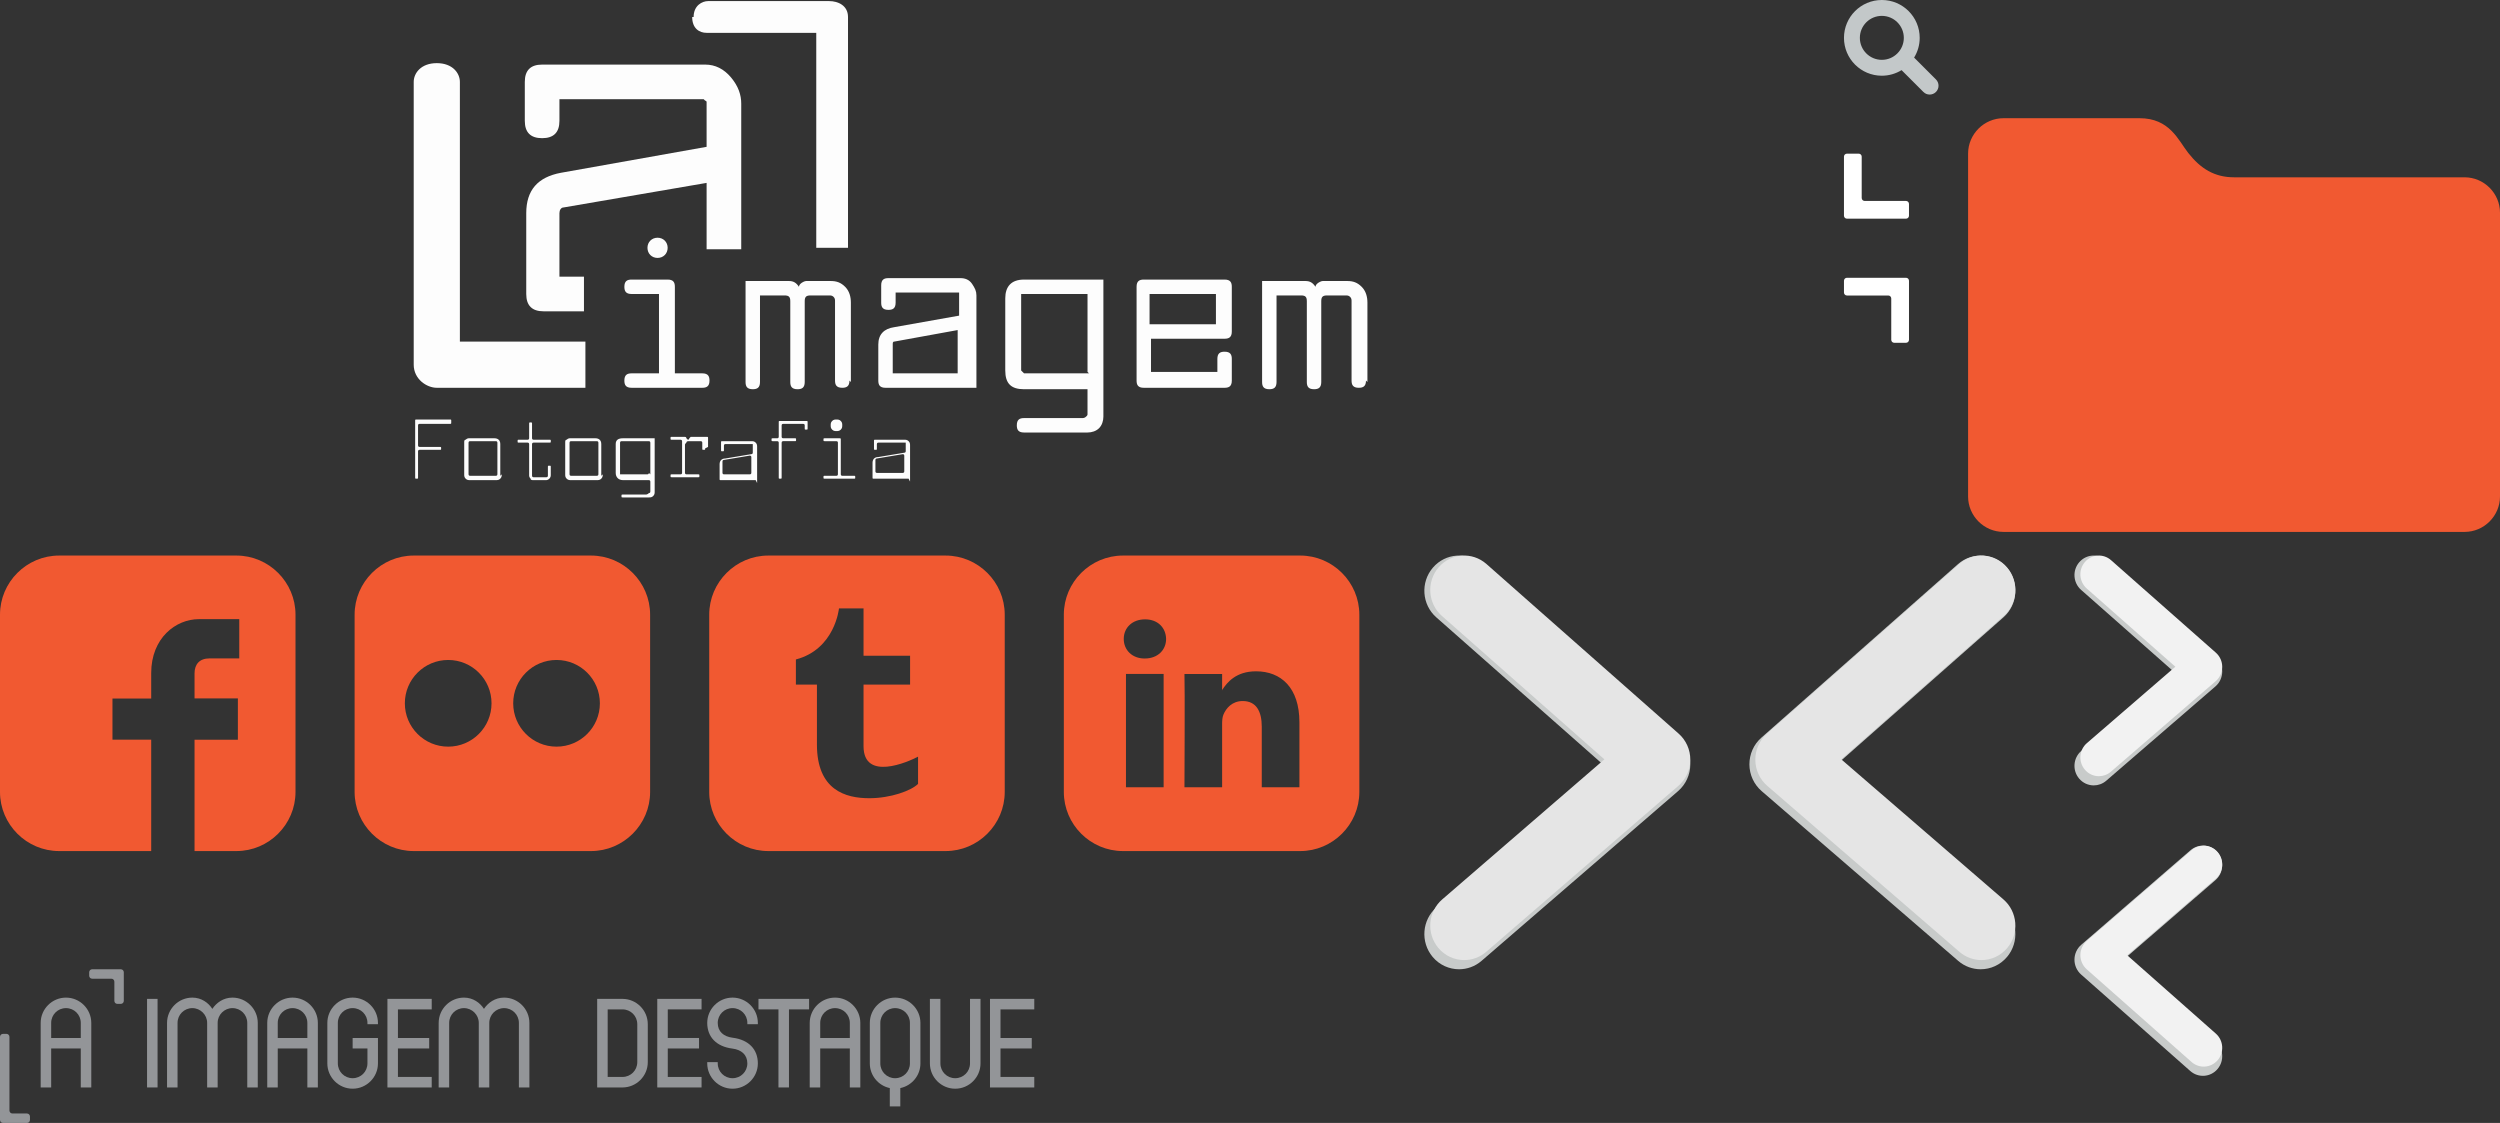 <?xml version="1.0" encoding="utf-8"?>
<!-- Generator: Adobe Illustrator 16.0.0, SVG Export Plug-In . SVG Version: 6.00 Build 0)  -->
<!DOCTYPE svg PUBLIC "-//W3C//DTD SVG 1.1//EN" "http://www.w3.org/Graphics/SVG/1.1/DTD/svg11.dtd">
<svg version="1.1" xmlns="http://www.w3.org/2000/svg" xmlns:xlink="http://www.w3.org/1999/xlink" x="0px" y="0px" width="423px"
	 height="190px" viewBox="0 0 423 190" enable-background="new 0 0 423 190" xml:space="preserve">
<rect x="0" y="0" width="423" height="190" fill="#333333" stroke="none"/>
<g id="BG" display="none">
	<rect display="inline" fill="#737576" width="423" height="190"/>
</g>
<g id="Imagens">
	<g>
		<g>
			<path fill="#C8CBCA" d="M372.737,143.079c0.922,0,1.839,0.396,2.484,1.167c1.167,1.394,1.001,3.486-0.37,4.671l-15.592,13.491
				l15.618,13.806c1.359,1.201,1.503,3.295,0.321,4.677c-1.181,1.382-3.241,1.527-4.6,0.326l-18.478-16.334
				c-0.716-0.634-1.125-1.554-1.121-2.52c0.005-0.966,0.424-1.881,1.147-2.506l18.479-15.988
				C371.239,143.338,371.989,143.079,372.737,143.079z"/>
		</g>
		<g>
			<path fill="#F2F2F2" d="M372.868,143.079c0.886,0,1.766,0.38,2.386,1.12c1.12,1.338,0.961,3.347-0.355,4.486l-14.968,12.95
				l14.993,13.254c1.305,1.153,1.443,3.164,0.309,4.49c-1.135,1.327-3.112,1.467-4.417,0.313l-17.739-15.681
				c-0.687-0.609-1.08-1.492-1.076-2.419c0.005-0.927,0.407-1.806,1.102-2.407l17.739-15.348
				C371.429,143.328,372.15,143.079,372.868,143.079z"/>
		</g>
	</g>
	<g>
		<g>
			<path fill="#C8CBCA" d="M354.263,132.889c-0.923,0-1.839-0.396-2.485-1.166c-1.167-1.392-1.001-3.48,0.37-4.665l15.591-13.467
				l-15.618-13.784c-1.358-1.2-1.503-3.29-0.32-4.669c1.182-1.379,3.24-1.525,4.6-0.326l18.478,16.308
				c0.716,0.633,1.126,1.552,1.121,2.516c-0.006,0.964-0.424,1.878-1.147,2.503L356.374,132.1
				C355.761,132.629,355.01,132.889,354.263,132.889z"/>
		</g>
		<g>
			<path fill="#F2F2F2" d="M355.132,131.333c-0.886,0-1.766-0.38-2.386-1.119c-1.12-1.336-0.961-3.341,0.355-4.478l14.968-12.929
				l-14.993-13.233c-1.304-1.152-1.443-3.158-0.308-4.482c1.135-1.324,3.111-1.464,4.417-0.313l17.739,15.656
				c0.688,0.608,1.081,1.489,1.076,2.415c-0.006,0.926-0.407,1.803-1.102,2.403l-17.739,15.323
				C356.57,131.083,355.85,131.333,355.132,131.333z"/>
		</g>
	</g>
	<g>
		<g>
			<path fill="#C8CBCA" d="M335.127,164c1.662,0,3.312-0.713,4.474-2.097c2.101-2.506,1.803-6.266-0.666-8.397l-28.064-24.241
				l28.111-24.812c2.447-2.159,2.705-5.922,0.579-8.404c-2.129-2.483-5.835-2.746-8.281-0.587l-33.261,29.355
				c-1.29,1.139-2.027,2.792-2.019,4.528c0.009,1.735,0.764,3.38,2.065,4.505l33.261,28.729
				C332.431,163.533,333.783,164,335.127,164z"/>
		</g>
		<g>
			<path fill="#E5E5E5" d="M335.258,162.444c1.625,0,3.238-0.697,4.374-2.051c2.054-2.449,1.763-6.126-0.651-8.211l-27.441-23.702
				l27.487-24.26c2.392-2.111,2.646-5.79,0.565-8.218c-2.081-2.428-5.705-2.685-8.096-0.573l-32.522,28.702
				c-1.262,1.113-1.981,2.73-1.974,4.428c0.009,1.697,0.747,3.305,2.02,4.405l32.521,28.09
				C332.621,161.987,333.944,162.444,335.258,162.444z"/>
		</g>
	</g>
	<g>
		<g>
			<path fill="#C8CBCA" d="M246.874,164c-1.662,0-3.312-0.712-4.473-2.096c-2.101-2.506-1.803-6.267,0.666-8.398l28.065-24.24
				l-28.112-24.812c-2.447-2.159-2.705-5.922-0.578-8.404c2.127-2.483,5.833-2.746,8.28-0.587l33.261,29.355
				c1.29,1.139,2.027,2.792,2.018,4.528c-0.009,1.735-0.764,3.38-2.065,4.505l-33.26,28.729
				C249.569,163.534,248.217,164,246.874,164z"/>
		</g>
		<g>
			<path fill="#E5E5E5" d="M247.743,162.444c-1.625,0-3.239-0.696-4.374-2.05c-2.054-2.45-1.763-6.127,0.651-8.211l27.441-23.702
				l-27.487-24.261c-2.392-2.111-2.645-5.79-0.565-8.218c2.081-2.428,5.705-2.685,8.097-0.573l32.522,28.703
				c1.261,1.113,1.982,2.729,1.973,4.427c-0.009,1.697-0.747,3.306-2.02,4.405l-32.521,28.09
				C250.379,161.988,249.057,162.444,247.743,162.444z"/>
		</g>
	</g>
	<path fill="#F15931" d="M100,94H70c-5.5,0-10,4.5-10,10v30c0,5.5,4.5,10,10,10h30c5.5,0,10-4.5,10-10v-30C110,98.5,105.5,94,100,94
		z M75.833,126.333c-4.05,0-7.333-3.283-7.333-7.333s3.283-7.333,7.333-7.333c4.051,0,7.334,3.283,7.334,7.333
		S79.884,126.333,75.833,126.333z M94.167,126.333c-4.051,0-7.334-3.283-7.334-7.333s3.283-7.333,7.334-7.333
		c4.05,0,7.333,3.283,7.333,7.333S98.217,126.333,94.167,126.333z"/>
	<path fill="#F15931" d="M40,94H10c-5.5,0-10,4.5-10,10v30c0,5.5,4.5,10,10,10h15.583v-18.853H19.03v-6.95h6.553
		c0-0.505,0-1.695,0-4.31c0-5.951,4.174-9.128,8.07-9.128c2.576,0,6.831,0,6.831,0v6.642c0,0-2.688,0-5.035,0
		c-1.691,0-2.533,0.996-2.533,2.533c0,0.888,0,4.233,0,4.233h7.333v7h-7.333V144H40c5.5,0,10-4.5,10-10v-30C50,98.5,45.5,94,40,94z"
		/>
	<g>
		<path fill="#F15931" d="M206.784,116.816v-0.062c-0.013,0.02-0.03,0.042-0.042,0.062H206.784z"/>
		<path fill="#F15931" d="M220,94h-30c-5.5,0-10,4.5-10,10v30c0,5.5,4.5,10,10,10h30c5.5,0,10-4.5,10-10v-30
			C230,98.5,225.5,94,220,94z M196.886,133.206h-6.372v-19.171h6.372V133.206z M193.7,111.419h-0.041
			c-2.139,0-3.521-1.473-3.521-3.313c0-1.88,1.425-3.312,3.605-3.312c2.179,0,3.521,1.432,3.562,3.312
			C197.305,109.946,195.922,111.419,193.7,111.419z M219.862,133.206h-6.372V122.95c0-2.577-0.922-4.335-3.228-4.335
			c-1.76,0-2.809,1.186-3.27,2.332c-0.167,0.408-0.209,0.981-0.209,1.554v10.706h-6.372c0,0,0.083-17.373,0-19.171h6.372v2.718
			c0.847-1.307,2.358-3.168,5.743-3.168c4.192,0,7.336,2.74,7.336,8.628V133.206z"/>
	</g>
	<path fill="#F15931" d="M160,94h-30c-5.5,0-10,4.5-10,10v30c0,5.5,4.5,10,10,10h30c5.5,0,10-4.5,10-10v-30
		C170,98.5,165.5,94,160,94z M155.335,132.635c-1.155,1.156-4.649,2.423-8.251,2.423c-4.055,0-8.859-1.389-8.859-9.082
		c0-3.406,0-10.138,0-10.138h-3.559c0,0,0-1.825,0-4.258c6.626-1.738,7.289-8.637,7.289-8.637h4.156v8.008h7.876v4.887h-7.876
		c0,0,0,3.479,0,10.413c0,5.986,7.53,2.677,9.225,1.773C155.335,130.014,155.335,130.688,155.335,132.635z"/>
	<path fill="#C3C8C9" d="M327.561,13.439l-3.694-3.694c0.596-0.973,0.946-2.114,0.946-3.339c0-3.538-2.868-6.406-6.406-6.406
		S312,2.868,312,6.406s2.868,6.406,6.406,6.406c1.225,0,2.366-0.35,3.339-0.946l3.694,3.694C325.732,15.854,326.116,16,326.5,16
		s0.768-0.146,1.061-0.439C328.146,14.975,328.146,14.025,327.561,13.439z M314.688,6.406c0-2.054,1.665-3.719,3.719-3.719
		s3.719,1.665,3.719,3.719s-1.665,3.719-3.719,3.719S314.688,8.46,314.688,6.406z"/>
	<g>
		<path fill="#FFFFFF" d="M315.5,34c-0.275,0-0.5-0.225-0.5-0.5v-7c0-0.275-0.225-0.5-0.5-0.5h-2c-0.275,0-0.5,0.225-0.5,0.5v6
			c0,0.275,0,0.725,0,1v3c0,0.275,0.225,0.5,0.5,0.5h3c0.275,0,0.725,0,1,0h6c0.275,0,0.5-0.225,0.5-0.5v-2
			c0-0.275-0.225-0.5-0.5-0.5H315.5z"/>
	</g>
	<g>
		<path fill="#FFFFFF" d="M319.5,50c0.275,0,0.5,0.225,0.5,0.5v7c0,0.275,0.225,0.5,0.5,0.5h2c0.275,0,0.5-0.225,0.5-0.5v-6
			c0-0.275,0-0.725,0-1v-3c0-0.275-0.225-0.5-0.5-0.5h-3c-0.275,0-0.725,0-1,0h-6c-0.275,0-0.5,0.225-0.5,0.5v2
			c0,0.275,0.225,0.5,0.5,0.5H319.5z"/>
	</g>
	<g>
		<g>
			<path fill="#939598" d="M6.882,173.078c0-2.355,1.927-4.282,4.282-4.282c2.354,0,4.281,1.927,4.281,4.282v10.918h-1.777v-6.594
				H8.659v6.594H6.882V173.078z M13.668,175.625v-2.547c0-1.392-1.113-2.505-2.504-2.505c-1.392,0-2.505,1.113-2.505,2.505v2.547
				H13.668z"/>
		</g>
		<g>
			<path fill="#939598" d="M24.882,169.01h1.777v14.986h-1.777V169.01z"/>
			<path fill="#939598" d="M28.264,173.078c0-2.355,1.927-4.282,4.282-4.282c1.541,0,2.719,0.878,3.382,1.905
				c0.685-1.027,1.862-1.905,3.404-1.905c2.355,0,4.282,1.927,4.282,4.282v10.918h-1.777v-10.918c0-1.392-1.113-2.505-2.505-2.505
				c-1.37,0-2.505,1.113-2.505,2.505v10.918H35.05v-10.918c0-1.392-1.156-2.505-2.504-2.505c-1.392,0-2.505,1.113-2.505,2.505
				v10.918h-1.777V173.078z"/>
			<path fill="#939598" d="M45.218,173.078c0-2.355,1.927-4.282,4.281-4.282c2.355,0,4.282,1.927,4.282,4.282v10.918h-1.777v-6.594
				h-5.009v6.594h-1.777V173.078z M52.004,175.625v-2.547c0-1.392-1.113-2.505-2.505-2.505c-1.391,0-2.504,1.113-2.504,2.505v2.547
				H52.004z"/>
			<path fill="#939598" d="M55.386,179.928v-6.851c0-2.355,1.927-4.282,4.281-4.282c2.355,0,4.282,1.927,4.282,4.282v0.214h-1.777
				v-0.214c0-1.392-1.113-2.505-2.505-2.505c-1.391,0-2.504,1.113-2.504,2.505v6.851c0,1.392,1.113,2.504,2.504,2.504
				c1.392,0,2.505-1.113,2.505-2.504v-2.526h-2.505v-1.777h4.282v4.303c0,2.355-1.927,4.281-4.282,4.281
				C57.312,184.209,55.386,182.283,55.386,179.928z"/>
			<path fill="#939598" d="M65.553,169.01h7.493v1.777H67.33v4.838h5.288v1.777H67.33v4.817h5.716v1.777h-7.493V169.01z"/>
			<path fill="#939598" d="M74.223,173.078c0-2.355,1.927-4.282,4.281-4.282c1.542,0,2.719,0.878,3.383,1.905
				c0.685-1.027,1.862-1.905,3.404-1.905c2.355,0,4.282,1.927,4.282,4.282v10.918h-1.777v-10.918c0-1.392-1.113-2.505-2.505-2.505
				c-1.37,0-2.505,1.113-2.505,2.505v10.918h-1.777v-10.918c0-1.392-1.156-2.505-2.505-2.505c-1.391,0-2.504,1.113-2.504,2.505
				v10.918h-1.777V173.078z"/>
		</g>
		<g>
			<path fill="#939598" d="M101.042,169.01h4.282c2.354,0,4.281,1.927,4.281,4.282v6.422c0,2.355-1.927,4.282-4.281,4.282h-4.282
				V169.01z M105.324,182.219c1.391,0,2.504-1.113,2.504-2.505v-6.422c0-1.392-1.113-2.505-2.504-2.505h-2.505v11.432H105.324z"/>
			<path fill="#939598" d="M111.21,169.01h7.493v1.777h-5.716v4.838h5.288v1.777h-5.288v4.817h5.716v1.777h-7.493V169.01z"/>
			<path fill="#939598" d="M121.441,179.714v0.214c0,1.392,1.113,2.504,2.505,2.504s2.505-1.113,2.505-2.504
				c0-1.456-1.006-2.312-2.505-2.505c-2.783-0.343-4.282-2.012-4.282-4.346c0-2.355,1.927-4.282,4.282-4.282
				s4.282,1.927,4.282,4.282v0.214h-1.777v-0.214c0-1.392-1.113-2.505-2.505-2.505s-2.505,1.113-2.505,2.505
				c0,1.477,1.006,2.312,2.505,2.504c2.783,0.343,4.282,2.013,4.282,4.346c0,2.355-1.927,4.281-4.282,4.281
				s-4.282-1.926-4.282-4.281v-0.214H121.441z"/>
			<path fill="#939598" d="M131.717,170.787h-3.383v-1.777h8.563v1.777h-3.404v13.209h-1.777V170.787z"/>
			<path fill="#939598" d="M137.004,173.078c0-2.355,1.927-4.282,4.282-4.282c2.354,0,4.281,1.927,4.281,4.282v10.918h-1.777v-6.594
				h-5.009v6.594h-1.777V173.078z M143.79,175.625v-2.547c0-1.392-1.113-2.505-2.504-2.505c-1.392,0-2.505,1.113-2.505,2.505v2.547
				H143.79z"/>
			<path fill="#939598" d="M150.554,184.103c-1.927-0.407-3.382-2.119-3.382-4.174v-6.851c0-2.355,1.927-4.282,4.281-4.282
				c2.355,0,4.282,1.927,4.282,4.282v6.851c0,2.055-1.456,3.768-3.404,4.174v3.104h-1.777V184.103z M153.958,173.078
				c0-1.392-1.113-2.505-2.505-2.505c-1.391,0-2.504,1.113-2.504,2.505v6.851c0,1.392,1.113,2.504,2.504,2.504
				c1.392,0,2.505-1.113,2.505-2.504V173.078z"/>
			<path fill="#939598" d="M157.339,179.928V169.01h1.777v10.918c0,1.392,1.113,2.504,2.504,2.504c1.392,0,2.505-1.113,2.505-2.504
				V169.01h1.777v10.918c0,2.355-1.927,4.281-4.282,4.281C159.266,184.209,157.339,182.283,157.339,179.928z"/>
			<path fill="#939598" d="M167.507,169.01H175v1.777h-5.716v4.838h5.288v1.777h-5.288v4.817H175v1.777h-7.493V169.01z"/>
		</g>
		<g>
			<path fill="#939598" d="M18.849,165.597c0.275,0,0.5,0.225,0.5,0.5v3.257c0,0.275,0.225,0.5,0.5,0.5h0.597
				c0.275,0,0.5-0.225,0.5-0.5v-2.725c0-0.275,0-0.725,0-1V164.5c0-0.275-0.225-0.5-0.5-0.5h-1.129c-0.275,0-0.725,0-1,0h-2.725
				c-0.275,0-0.5,0.225-0.5,0.5v0.597c0,0.275,0.225,0.5,0.5,0.5H18.849z"/>
		</g>
		<g>
			<path fill="#939598" d="M2.097,188.403c-0.275,0-0.5-0.225-0.5-0.5v-12.471c0-0.275-0.225-0.5-0.5-0.5H0.5
				c-0.275,0-0.5,0.225-0.5,0.5v11.939c0,0.275,0,0.725,0,1v1.129c0,0.275,0.225,0.5,0.5,0.5h1.129c0.275,0,0.725,0,1,0h1.939
				c0.275,0,0.5-0.225,0.5-0.5v-0.597c0-0.275-0.225-0.5-0.5-0.5H2.097z"/>
		</g>
	</g>
	<path fill="#F15931" d="M370.25,25.875C368.553,23.711,367.125,20,362,20h-23c-3.3,0-6,2.7-6,6v58c0,3.3,2.7,6,6,6h78
		c3.3,0,6-2.7,6-6V36c0-3.3-2.7-6-6-6h-39C374.7,30,372.338,28.536,370.25,25.875z"/>
	<g id="Camada_x0020_1">
		<path fill="#FDFDFD" d="M76.347,71.472c0,0.244,0,0.244-0.244,0.244h-5.126c0,0-0.244,0-0.244,0.244v3.418
			c0,0,0,0.244,0.244,0.244h3.418c0.244,0,0.244,0,0.244,0.244s0,0.244-0.244,0.244h-3.418c0,0-0.244,0-0.244,0.244v4.395
			c0,0.244,0,0.244-0.244,0.244s-0.244,0-0.244-0.244v-9.521c0-0.245,0-0.245,0.244-0.245h5.615c0.244,0,0.244,0,0.244,0.245V71.472
			z M84.892,80.261c0,0.244,0,0.488-0.244,0.732s-0.488,0.244-0.732,0.244h-4.395c-0.244,0-0.488,0-0.732-0.244
			s-0.244-0.488-0.244-0.732V74.89c0-0.244,0-0.488,0.244-0.488c0.244-0.244,0.488-0.244,0.488-0.244h4.395
			c0.488,0,0.977,0.244,0.977,0.977v5.371L84.892,80.261z M84.16,80.261V74.89c0,0,0-0.244-0.244-0.244h-4.395
			c0,0-0.244,0-0.244,0.244v5.371c0,0,0,0.244,0.244,0.244h4.395C83.916,80.505,84.16,80.505,84.16,80.261z M93.192,80.261
			c0,0.244,0,0.488-0.244,0.732s-0.488,0.244-0.488,0.244h-2.197c-0.244,0-0.488,0-0.488-0.244
			c-0.244-0.244-0.244-0.488-0.244-0.488v-5.371c0,0,0-0.244-0.244-0.244h-1.465c-0.244,0-0.244,0-0.244-0.244s0-0.244,0.244-0.244
			h1.465c0,0,0.244,0,0.244-0.244v-2.441c0-0.244,0-0.244,0.244-0.244s0.244,0,0.244,0.244v2.441c0,0,0,0.244,0.244,0.244h2.686
			c0.244,0,0.244,0,0.244,0.244s0,0.244-0.244,0.244h-2.686c0,0-0.244,0-0.244,0.244v5.371c0,0,0,0.244,0.244,0.244h2.197
			c0,0,0.244,0,0.244-0.244V79.04c0-0.244,0-0.244,0.244-0.244s0.244,0,0.244,0.244v1.465V80.261z M101.981,80.261
			c0,0.244,0,0.488-0.244,0.732s-0.488,0.244-0.732,0.244H96.61c-0.244,0-0.488,0-0.732-0.244s-0.244-0.488-0.244-0.732V74.89
			c0-0.244,0-0.488,0.244-0.488c0.244-0.244,0.488-0.244,0.488-0.244h4.394c0.488,0,0.977,0.244,0.977,0.977v5.371L101.981,80.261z
			 M101.249,80.261V74.89c0,0,0-0.244-0.244-0.244H96.61c0,0-0.244,0-0.244,0.244v5.371c0,0,0,0.244,0.244,0.244h4.394
			C101.004,80.505,101.249,80.505,101.249,80.261z M110.77,73.913v9.277c0,0.244,0,0.488-0.244,0.732s-0.488,0.244-0.732,0.244
			h-4.394c-0.244,0-0.244,0-0.244-0.244s0-0.244,0.244-0.244h3.906c0,0,0.245,0,0.488-0.244c0.244,0,0.244-0.244,0.244-0.244v-1.709
			c0,0,0-0.244-0.244-0.244h-4.394c-0.732,0-1.221-0.488-1.221-1.221v-4.883c0-0.732,0.488-0.977,1.221-0.977h5.371V73.913z
			 M110.037,80.261V74.89c0,0,0-0.244-0.244-0.244h-4.638c0,0-0.244,0-0.244,0.244l0,0v5.127c0,0,0,0,0,0.244h0.244h4.395
			c0,0,0.244,0,0.244-0.244L110.037,80.261z M119.314,75.866c0,0.244,0,0.244-0.244,0.244s-0.244,0-0.244-0.244V74.89
			c0,0,0-0.244-0.244-0.244h-1.953c-0.244,0-0.488,0-0.488,0.244c-0.244,0.244-0.244,0.244-0.244,0.488v4.639
			c0,0,0,0.244,0.244,0.244h1.953c0.244,0,0.244,0,0.244,0.244s0,0.244-0.244,0.244h-4.395c-0.244,0-0.244,0-0.244-0.244
			s0-0.244,0.244-0.244h1.465c0,0,0.244,0,0.244-0.244v-5.371c0,0,0-0.244-0.244-0.244h-1.465c-0.244,0-0.244,0-0.244-0.244
			s0-0.244,0.244-0.244h2.197c0,0,0.244,0,0.244,0.244l0.244,0.244c0,0,0.244,0,0.244-0.244l0.244-0.244h2.686
			c0.244,0,0.244,0,0.244,0.244v1.465L119.314,75.866z M127.859,81.237H122c-0.244,0-0.244,0-0.244-0.244v-2.441
			c0-0.488,0.244-0.977,0.977-0.977l4.395-0.732c0,0,0.244,0,0.244-0.244v-1.221c0,0,0,0,0-0.244c0,0,0,0-0.244,0h-4.395
			c0,0-0.244,0-0.244,0.244v0.732c0,0.244,0,0.244-0.244,0.244s-0.244,0-0.244-0.244V74.89c0-0.244,0-0.244,0.244-0.244h4.883
			c0.244,0,0.488,0,0.732,0.244s0.244,0.488,0.244,0.732v6.104L127.859,81.237z M127.126,80.261v-2.93c0,0,0-0.244-0.244-0.244l0,0
			l-4.395,0.732c-0.244,0-0.244,0.244-0.244,0.244v1.953c0,0,0,0.244,0.244,0.244h4.395c0,0,0.244,0,0.244-0.244V80.261z
			 M136.647,72.448c0,0.244,0,0.244-0.244,0.244s-0.244,0-0.244-0.244V71.96c0,0,0-0.244-0.244-0.244h-3.418
			c0,0-0.244,0-0.244,0.244v1.953c0,0,0,0.244,0.244,0.244h1.953c0.244,0,0.244,0,0.244,0.244s0,0.244-0.244,0.244h-1.953
			c0,0-0.244,0-0.244,0.244v5.859c0,0.244,0,0.244-0.245,0.244c-0.244,0-0.244,0-0.244-0.244V74.89c0,0,0-0.244-0.244-0.244h-0.732
			c-0.244,0-0.244,0-0.244-0.244s0-0.244,0.244-0.244h0.732c0,0,0.244,0,0.244-0.244v-2.441c0-0.244,0-0.244,0.244-0.244h4.395
			c0.244,0,0.244,0,0.244,0.244v1.221V72.448z M142.507,71.96c0,0.244,0,0.488-0.244,0.732s-0.488,0.244-0.732,0.244
			s-0.488,0-0.732-0.244s-0.244-0.488-0.244-0.732s0-0.488,0.244-0.732c0.244-0.245,0.488-0.245,0.732-0.245s0.488,0,0.732,0.245
			C142.507,71.472,142.507,71.716,142.507,71.96z M144.704,80.749c0,0.244,0,0.244-0.244,0.244h-4.882c-0.244,0-0.244,0-0.244-0.244
			s0-0.244,0.244-0.244h1.953c0,0,0.244,0,0.244-0.244V74.89c0,0,0-0.244-0.244-0.244h-1.953c-0.244,0-0.244,0-0.244-0.244
			s0-0.244,0.244-0.244h2.441c0.244,0,0.244,0,0.244,0.244v5.859c0,0,0,0.244,0.244,0.244h1.953
			C144.704,80.505,144.704,80.505,144.704,80.749z M153.737,80.993h-5.859c-0.244,0-0.244,0-0.244-0.244v-2.441
			c0-0.488,0.244-0.977,0.977-0.977l4.395-0.732c0,0,0.244,0,0.244-0.244v-1.221c0,0,0,0,0-0.244c0,0,0,0-0.244,0h-4.395
			c0,0-0.244,0-0.244,0.244v0.732c0,0.244,0,0.244-0.244,0.244s-0.244,0-0.244-0.244v-1.221c0-0.244,0-0.244,0.244-0.244h4.883
			c0.244,0,0.488,0,0.732,0.244s0.244,0.488,0.244,0.732v6.104L153.737,80.993z M153.004,80.017v-2.93c0,0,0-0.244-0.244-0.244l0,0
			l-4.395,0.732c-0.244,0-0.244,0.244-0.244,0.244v1.953c0,0,0,0.244,0.244,0.244h4.395c0,0,0.244,0,0.244-0.244V80.017z"/>
		<path fill="#FDFDFD" d="M99.051,52.674h-7.08c-1.953,0-2.93-0.977-2.93-2.93V36.073c0-3.906,1.953-6.104,5.859-6.836l24.657-4.394
			l0,0v-7.568c0,0,0-0.244-0.244-0.244c-0.244-0.244-0.244-0.244-0.244-0.244H94.657l0,0v3.662c0,1.953-0.977,2.93-2.93,2.93
			s-2.93-0.977-2.93-2.93v-6.591c0-1.953,0.977-2.93,2.93-2.93h27.587c1.709,0,3.173,0.732,4.394,2.197s1.709,2.929,1.709,4.394
			v24.657h-5.859v-11.23c0,0,0,0,0.244,0h-0.244l-24.169,4.15c-0.488,0-0.732,0.488-0.732,0.977v6.347v4.395h4.15v5.859H99.051z"/>
		<path fill="#FDFDFD" d="M99.051,65.613H73.906c-1.709,0-3.906-1.465-3.906-3.906V13.857c0-1.465,1.221-3.174,3.906-3.174
			c2.685,0,3.906,1.709,3.906,3.174v43.943l0,0h21.239v7.568V65.613z"/>
		<path fill="#FDFDFD" d="M117.361,2.872c0-1.953,1.465-2.686,2.441-2.686h20.507c1.465,0,3.174,0.732,3.174,2.686v39.061h-5.371
			V5.557l0,0h-18.554c-1.221,0-2.441-0.732-2.441-2.685H117.361z"/>
		<path fill="#FDFDFD" d="M120.047,64.392c0,0.977-0.488,1.221-1.221,1.221h-11.962c-0.977,0-1.221-0.488-1.221-1.221
			c0-0.977,0.488-1.221,1.221-1.221h4.638l0,0V49.744l0,0h-4.638c-0.977,0-1.221-0.488-1.221-1.22c0-0.977,0.488-1.221,1.221-1.221
			h6.103c0.977,0,1.221,0.488,1.221,1.221v14.647l0,0h4.639C119.803,63.171,120.047,63.66,120.047,64.392z"/>
		<path fill="#FDFDFD" d="M111.258,40.223c0.977,0,1.709,0.732,1.709,1.709s-0.732,1.709-1.709,1.709s-1.708-0.732-1.708-1.709
			S110.281,40.223,111.258,40.223z"/>
		<path fill="#FDFDFD" d="M143.728,64.392c0,0.977-0.488,1.221-1.221,1.221c-0.977,0-1.221-0.488-1.221-1.221V50.965
			c0-0.244,0-0.488-0.244-0.732s-0.488-0.244-0.732-0.244h-3.174c-0.732,0-0.977,0.244-0.977,0.977v13.671
			c0,0.977-0.488,1.221-1.221,1.221c-0.977,0-1.221-0.488-1.221-1.221V50.965c0-0.732-0.244-0.977-0.977-0.977h-4.15l0,0v14.648
			c0,0.977-0.488,1.221-1.221,1.221c-0.977,0-1.221-0.488-1.221-1.221V47.547h7.324c0.732,0,1.221,0.244,1.709,0.977l0,0
			c0,0,0-0.245,0.244-0.489c0.244-0.244,0.732-0.488,0.977-0.488h4.15c0.977,0,1.709,0.244,2.441,0.977
			c0.732,0.732,0.976,1.708,0.976,2.685v13.427L143.728,64.392z"/>
		<path fill="#FDFDFD" d="M164.723,65.613h-14.892c-0.977,0-1.221-0.488-1.221-1.221v-6.103c0-1.709,0.977-2.686,2.686-2.93
			l10.986-1.953l0,0v-3.418c0,0,0,0,0-0.244V49.5H151.54l0,0v1.709c0,0.977-0.488,1.221-1.221,1.221
			c-0.977,0-1.221-0.488-1.221-1.221v-2.93c0-0.976,0.488-1.22,1.221-1.22h12.207c0.732,0,1.465,0.244,1.953,0.976
			c0.488,0.732,0.732,1.221,0.732,1.953v15.625H164.723z M162.037,62.927v-7.08c0,0,0,0,0.244,0c0,0,0,0-0.244,0l-10.742,1.953
			c-0.244,0-0.244,0.244-0.244,0.488v4.882l0,0h10.986l0,0V62.927z"/>
		<path fill="#FDFDFD" d="M208.422,64.392c0,0.977-0.488,1.221-1.221,1.221H193.53c-0.977,0-1.221-0.488-1.221-1.221V48.524
			c0-0.977,0.488-1.221,1.221-1.221h13.671c0.977,0,1.221,0.488,1.221,1.221v7.568c0,0.977-0.488,1.221-1.221,1.221H194.75l0,0
			v5.615l0,0h11.23l0,0V60.73c0-0.976,0.488-1.221,1.221-1.221c0.977,0,1.221,0.488,1.221,1.221V64.392z M205.736,54.871v-5.127l0,0
			h-11.23l0,0v5.127l0,0H205.736L205.736,54.871z"/>
		<path fill="#FDFDFD" d="M231.126,64.392c0,0.977-0.488,1.221-1.221,1.221c-0.977,0-1.221-0.488-1.221-1.221V50.965
			c0-0.244,0-0.488-0.244-0.732s-0.488-0.244-0.732-0.244h-3.174c-0.732,0-0.977,0.244-0.977,0.977v13.671
			c0,0.977-0.488,1.221-1.22,1.221c-0.977,0-1.221-0.488-1.221-1.221V50.965c0-0.732-0.244-0.977-0.977-0.977h-4.15l0,0v14.648
			c0,0.977-0.488,1.221-1.221,1.221c-0.977,0-1.221-0.488-1.221-1.221V47.547h7.324c0.732,0,1.221,0.244,1.708,0.977l0,0
			c0,0,0-0.245,0.245-0.489c0.244-0.244,0.732-0.488,0.977-0.488h4.15c0.977,0,1.709,0.244,2.441,0.977
			c0.732,0.732,0.977,1.708,0.977,2.685v13.427L231.126,64.392z"/>
		<path fill="#FDFDFD" d="M186.694,47.059v23.437c0,0.732-0.244,1.464-0.732,1.953s-1.221,0.732-1.953,0.732h-10.742
			c-0.977,0-1.221-0.488-1.221-1.221c0-0.977,0.488-1.221,1.221-1.221h9.765c0.244,0,0.488,0,0.732-0.244
			c0.244-0.244,0.244-0.244,0.244-0.488v-4.15l0,0h-10.742c-2.197,0-3.174-0.977-3.174-3.174V50.477
			c0-1.953,0.977-3.173,3.174-3.173h13.427V47.059z M184.009,62.927V49.744l0,0h-11.23c0,0,0,0,0,0.244l0,0v12.695
			c0,0,0,0,0.244,0.244l0.244,0.244h10.986l0,0L184.009,62.927z"/>
	</g>
</g>
<g id="Guias">
</g>
</svg>
